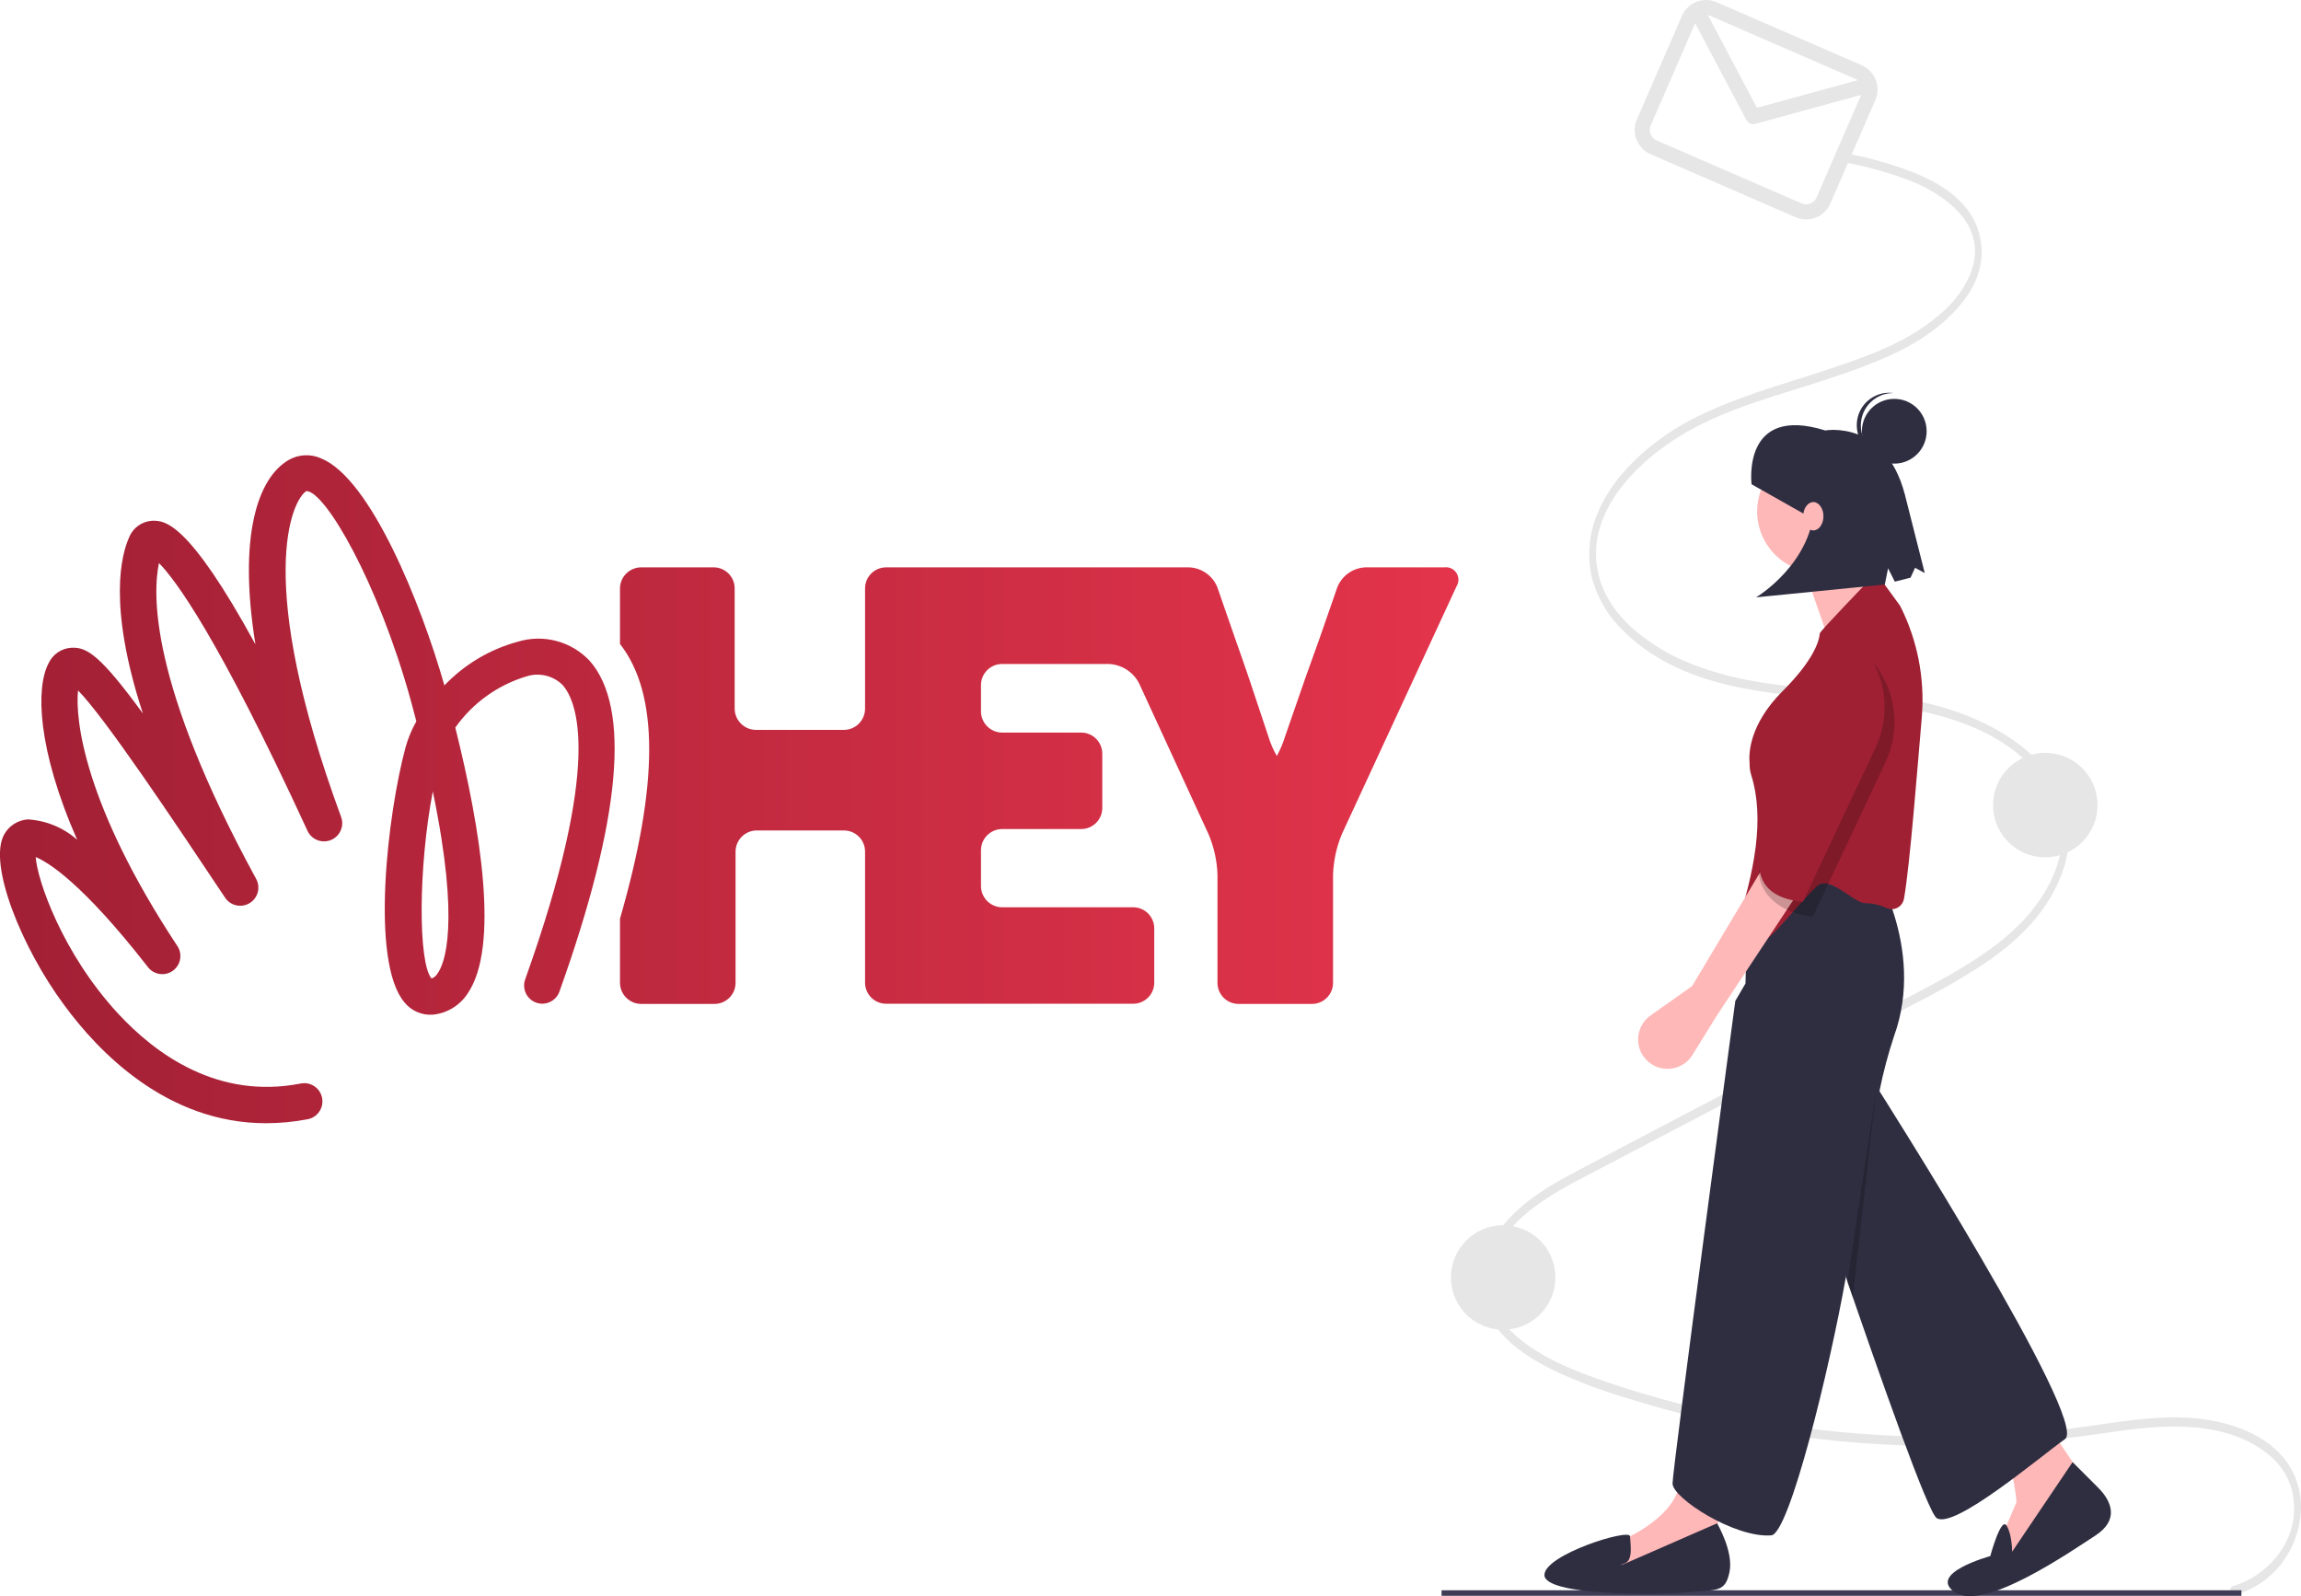<?xml version="1.0" encoding="utf-8"?>
<!-- Generator: Adobe Illustrator 16.0.0, SVG Export Plug-In . SVG Version: 6.00 Build 0)  -->
<!DOCTYPE svg PUBLIC "-//W3C//DTD SVG 1.1//EN" "http://www.w3.org/Graphics/SVG/1.1/DTD/svg11.dtd">
<svg version="1.1" id="Calque_1" xmlns="http://www.w3.org/2000/svg" xmlns:xlink="http://www.w3.org/1999/xlink" x="0px" y="0px"
	 width="932.161px" height="646.623px" viewBox="0 0 932.161 646.623" enable-background="new 0 0 932.161 646.623"
	 xml:space="preserve">
<path fill="#E6E6E6" d="M904.542,642.525c-1.79,0.485-1.027,4.07,0.753,3.584c7.556-2.037,14.226-6.514,18.972-12.735
	c4.674-6.091,7.406-13.446,7.844-21.111c0.44-7.681-1.94-15.257-6.695-21.306c-6.452-7.921-15.432-11.98-23.93-14.259
	c-10.18-2.727-20.614-2.924-30.951-2.075c-11.426,0.938-22.775,3.054-34.172,4.427c-11.058,1.328-22.131,2.215-33.223,2.661
	c-21.953,0.882-43.939,0.062-65.766-2.451c-21.881-2.506-43.527-6.743-64.737-12.671c-10.354-2.899-20.688-6.122-30.856-10.009
	c-8.814-3.368-17.674-7.423-25.561-13.691c-6.091-4.841-12.756-12.081-13.35-22.114c-0.747-12.634,7.906-22.808,15.232-29.01
	c8.945-7.575,19.037-12.524,28.877-17.685l32.237-16.905l64.884-34.025c10.692-5.598,21.381-11.204,32.068-16.817
	c9.783-4.914,19.266-10.404,28.398-16.441c8.674-5.952,17.199-13.073,23.781-22.703c5.497-8.04,9.942-18.213,9.875-29.304
	c-0.13-21.352-16.265-34.921-29.549-42.374c-39.068-21.921-83.205-10.38-123.309-26.519c-8.994-3.44-17.289-8.485-24.483-14.888
	c-6.125-5.617-11.802-13.254-13.671-23.023c-4.211-22.005,12.986-39.759,25.646-49.229c18.097-13.536,39.043-19.204,59.09-25.565
	c10.031-3.184,20.068-6.429,29.895-10.594c9.331-3.954,18.534-8.804,26.605-16.232c6.104-5.616,12.603-13.372,14.098-23.435
	c1.107-7.987-1.229-16.069-6.426-22.235c-5.645-6.752-13.059-10.676-20.245-13.661c-8.479-3.343-17.246-5.902-26.19-7.646
	c-1.789-0.384-2.552,3.203-0.754,3.589c8.497,1.68,16.84,4.068,24.94,7.14c11.917,4.735,32.946,17.235,24.132,38.211
	c-4.271,10.165-12.639,17.003-20.318,22.073c-9.064,5.986-18.926,9.809-28.688,13.293c-19.905,7.106-40.34,11.929-59.773,21.188
	c-9.229,4.305-17.746,9.995-25.256,16.873c-6.537,6.072-12.755,13.488-16.652,22.799c-3.5,8.118-4.393,17.122-2.556,25.768
	c2.037,8.256,6.343,15.777,12.429,21.715c14.389,14.6,33.293,20.829,50.984,24.057c21.911,3.997,44.125,3.975,66.021,8.114
	c17.625,3.332,37.125,9.691,50.91,25.379c5.568,6.335,10.114,14.813,10.28,24.803c0.2,12.047-5.475,22.824-11.827,30.852
	c-7.271,9.19-16.267,15.837-25.303,21.559c-9.65,6.112-19.663,11.188-29.607,16.403c-42.612,22.346-85.267,44.561-127.836,67.042
	c-9.154,4.833-18.498,9.811-26.572,17.375c-6.68,6.255-13.301,15.235-14.162,26.479c-1.625,21.205,18.306,32.655,30.563,38.539
	c9.26,4.237,18.809,7.807,28.578,10.682c10.309,3.242,20.68,6.067,31.113,8.475c42.273,9.743,85.788,12.974,129.037,9.581
	c11.052-0.873,22.057-2.304,33.061-3.903c11.146-1.618,22.363-3.148,33.592-2.542c9.736,0.527,19.84,2.61,28.711,8.139
	c6.414,3.997,12.599,10.18,14.209,19.729C932.19,625.147,917.012,639.157,904.542,642.525L904.542,642.525z"/>
<rect x="583.985" y="644.224" fill="#3F3D56" width="324.031" height="2.241"/>
<circle fill="#E6E6E6" cx="608.946" cy="517.504" r="21.168"/>
<circle fill="#E6E6E6" cx="828.565" cy="326.149" r="21.168"/>
<path fill="#FFB8B8" d="M811.596,550.695l34.234,50.762l-31.874,31.874l-4.132-8.264l7.083-16.527c0,0-1.181-15.347-5.313-19.479
	c-4.132-4.132-22.43-28.922-22.43-28.922L811.596,550.695z"/>
<path fill="#2F2E41" d="M767.915,386.603c0,0,6.492,10.274-7.084,54.544c0,0,85.768,134.748,75.734,141.831
	c-10.035,7.083-44.918,36.723-52,32c-7.084-4.722-73.314-206.535-73.314-206.535L767.915,386.603z"/>
<path fill="#2F2E41" d="M839.631,592.307l10.329,10.33c5.313,5.313,8.854,12.985-1.181,19.479
	c-10.034,6.494-44.859,30.694-56.664,23.021c-11.805-7.673,14.167-14.756,14.167-14.756s4.294-15.923,6.573-12.39
	c2.279,3.535,2.279,10.618,2.279,10.618L839.631,592.307z"/>
<path fill="#FFB8B8" d="M714.792,578.436c0,0-18.889,34.826-18.889,38.957c0,4.132,1.182,15.938,1.182,15.938l-36.006,8.854
	l-12.395-5.902l4.131-10.625c0,0,22.431-7.673,27.152-22.43c4.721-14.756,10.034-30.103,10.034-30.103L714.792,578.436z"/>
<circle fill="#FFB8B8" cx="736.631" cy="207.165" r="24.791"/>
<path fill="#FFB8B8" d="M730.139,228.413l11.836,34.008l25.94-11.576c0,0-17.708-27.152-17.708-30.693L730.139,228.413z"/>
<path fill="#2F2E41" d="M726.598,349.419h31.284c0,0,22.429,34.234,9.444,70.24c-2.438,7.326-4.42,14.797-5.934,22.368
	c-4.531,21-9.041,49.446-13.666,75.586c-6.494,36.717-22.86,103.782-30.16,104.366c-14.756,1.181-40-15.097-40-21
	c0-5.902,25.422-195.486,25.422-195.486l4.131-7.083l0.781-30.854c0.256-10.128,8.566-18.19,18.697-18.14V349.419z"/>
<path fill="#2F2E41" d="M695.61,617.098c0,0,6.787,11.509,5.017,19.772c-1.771,8.265-4.724,7.084-17.708,8.265
	c-12.986,1.181-57.255,1.18-57.255-7.083c0-8.264,34.532-18.995,34.679-15.695s1.327,9.793-2.215,10.974
	c-3.542,1.182-0.295,0.295-0.295,0.295L695.61,617.098z"/>
<path fill="#9F2033" d="M764.325,367.868c1.677,0.755,3.635,0.524,5.09-0.603c1.036-0.813,1.727-1.988,1.932-3.289
	c2.475-14.273,5.49-53.844,7.227-73.854c1.218-15.416-1.824-30.871-8.797-44.674l-6.412-8.818c-1.372-1.896-3.87-2.598-6.029-1.691
	c0,0-20.021,20.772-20.096,21.575c-0.314,3.443-2.697,11.076-15.118,23.497c-13.591,13.591-13.666,25.452-13.365,28.765
	c0.019,0.217,0.03,0.435,0.03,0.652c-0.025,1.485,0.176,2.967,0.6,4.392c5.692,17.946,1.234,39.431-5.925,61.859
	c-0.556,2.076,0.263,4.277,2.039,5.487c2.09,1.424-0.417-0.687,0.329,0.227c4.934,6.046,12.033-2.38,20.154-11.573
	c2.83-3.203,6.035-6.833,9.814-10.612c5.196-5.195,15.124,6.661,19.74,6.661C758.575,365.905,761.569,366.588,764.325,367.868z"/>
<path fill="#2F2E41" d="M709.584,196.181c0,0-4.167-32.437,29.839-21.8c0,0,24.287-4.455,32.252,25.925l8.065,31.846l-3.93-2.14
	l-1.834,4.006l-6.369,1.612l-2.726-5.409l-1.317,6.568l-52.168,5.201c0,0,23.365-13.818,23.735-38.583l-4.45,4.703L709.584,196.181z
	"/>
<polygon opacity="0.2" enable-background="new    " points="748.378,519.477 760.012,441.968 750.55,525.642 "/>
<circle fill="#2F2E41" cx="767.389" cy="174.699" r="13.117"/>
<path fill="#2F2E41" d="M765.307,185.326c-6.563-0.828-11.479-6.42-11.461-13.035c0.021-7.234,5.903-13.084,13.139-13.063
	c-0.271-0.034-0.539-0.076-0.815-0.094c-7.229-0.473-13.472,5.005-13.944,12.233c-0.474,7.229,5.004,13.472,12.233,13.945
	l0.026,0.001C764.762,185.333,765.034,185.325,765.307,185.326L765.307,185.326z"/>
<ellipse fill="#FFB8B8" cx="734.597" cy="209.132" rx="4.099" ry="5.739"/>
<path fill="#FEB8B8" d="M715.493,349.266l14.22,10.462l-34.315,51.861l-9.752,15.767c-0.35,0.566-0.746,1.101-1.185,1.6
	c-4.34,4.936-11.86,5.417-16.796,1.077l0,0c-0.695-0.613-1.318-1.305-1.854-2.063c-3.799-5.365-2.526-12.792,2.838-16.589
	l16.853-11.928L715.493,349.266z"/>
<path opacity="0.2" enable-background="new    " d="M728.993,304.233l29.71-36.106l0,0c9.442,11.408,11.446,27.244,5.14,40.644
	l-29.432,62.535c-12.83-1.155-21.913-9.136-21.846-18.327C721.373,336.199,728.069,319.929,728.993,304.233z"/>
<path fill="#9F2033" d="M724.993,298.233l29.71-36.106l0,0c9.442,11.408,11.446,27.244,5.14,40.644l-29.432,62.535
	c-12.83-1.155-17.913-7.136-17.846-16.327C721.373,332.199,724.069,313.929,724.993,298.233z"/>
<linearGradient id="a85aa9a8-70f8-49a0-91e4-e8ca3e9b5e25-1317_1_" gradientUnits="userSpaceOnUse" x1="-258.717" y1="885.242" x2="-245.757" y2="885.242" gradientTransform="matrix(46.94 0 0 -24.447 12130.498 21960.012)">
	<stop  offset="0" style="stop-color:#9F1F34"/>
	<stop  offset="0.99" style="stop-color:#E3344B"/>
</linearGradient>
<path id="a85aa9a8-70f8-49a0-91e4-e8ca3e9b5e25-1317" fill="url(#a85aa9a8-70f8-49a0-91e4-e8ca3e9b5e25-1317_1_)" d="
	M585.044,229.834h-31.912c-5.031,0.227-9.471,3.363-11.361,8.032l-7.234,20.84l-5.789,16.137l-8.105,23.375
	c-0.848,2.79-1.984,5.481-3.4,8.031c-1.467-2.56-2.631-5.277-3.475-8.104l-7.742-23.229c-1.52-4.486-4.053-11.724-5.645-16.21
	l-7.236-20.84c-1.9-4.691-6.375-7.834-11.434-8.032H358.984c-4.715,0-8.539,3.823-8.539,8.539l0,0l0,0v48.699
	c0,4.756-3.855,8.611-8.611,8.611h-35.602c-4.738-0.039-8.572-3.872-8.611-8.611v-48.7c0.004-4.577-3.602-8.345-8.176-8.538h-29.67
	c-4.727,0-8.57,3.813-8.611,8.538v22.505c15.775,20.117,15.775,56.732,0,111.295v25.978c0.041,4.729,3.885,8.539,8.611,8.539h29.67
	c4.715,0,8.537-3.823,8.537-8.539l0,0l0,0v-53.113c-0.004-4.617,3.637-8.417,8.25-8.61h35.602c4.717-0.04,8.572,3.75,8.611,8.466
	v0.072v53.113c0,4.717,3.824,8.539,8.539,8.539h100.078c4.715,0,8.537-3.822,8.537-8.539v-21.998c0-4.716-3.822-8.539-8.537-8.539
	h-53.115c-4.727-0.039-8.539-3.883-8.539-8.609v-14.474c0-4.728,3.813-8.57,8.539-8.61h32.057c4.717,0,8.539-3.823,8.539-8.539l0,0
	l0,0v-21.998c0-4.716-3.822-8.539-8.539-8.539h-32.057c-4.727-0.039-8.539-3.883-8.539-8.61v-10.564
	c-0.039-4.717,3.752-8.57,8.467-8.61l0.072-0.001h43.418c5.129,0.276,9.729,3.25,12.084,7.814l28.15,61.146
	c2.207,5.182,3.434,10.727,3.617,16.354v43.852c0,4.716,3.822,8.539,8.539,8.539h29.668c4.717,0.04,8.57-3.75,8.611-8.466v-0.073
	V354.3c0.193-5.619,1.395-11.158,3.545-16.354l46.457-100.367c1.508-2.355,0.818-5.488-1.537-6.996
	C587.474,229.924,586.248,229.659,585.044,229.834L585.044,229.834z"/>
<linearGradient id="ab32811a-36b8-48f6-a9b0-164845ebe4b4-1318_1_" gradientUnits="userSpaceOnUse" x1="-255.114" y1="890.491" x2="-237.435" y2="890.491" gradientTransform="matrix(34.411 0 0 -37.396 8765.02 33620.805)">
	<stop  offset="0" style="stop-color:#9F1F34"/>
	<stop  offset="0.99" style="stop-color:#E3344B"/>
</linearGradient>
<path id="ab32811a-36b8-48f6-a9b0-164845ebe4b4-1318" fill="url(#ab32811a-36b8-48f6-a9b0-164845ebe4b4-1318_1_)" d="
	M209.845,259.936c-11.369,3.079-21.68,9.21-29.813,17.729c-9.48-33.286-29.889-83.649-49.785-91.898
	c-4.271-1.984-9.236-1.769-13.316,0.578c-12.445,7.235-20.551,30.536-13.459,74.679c-27.354-50.075-36.904-50.003-41.318-50.075
	c-4.335,0.062-8.212,2.712-9.842,6.729c-2.967,6.585-8.899,27.136,5.572,71.35c-17.438-23.88-22.793-26.919-28.944-26.63
	c-4.011,0.235-7.567,2.653-9.263,6.296c-5.209,9.841-4.631,34.59,11.578,71.494c-5.552-4.899-12.582-7.803-19.972-8.249
	c-4.044,0.283-7.668,2.6-9.624,6.15c-6.585,12.085,7.236,46.021,24.313,69.033c13.822,18.887,41.537,47.903,81.77,47.903
	c5.635-0.009,11.254-0.541,16.789-1.592c4.01-0.71,6.686-4.535,5.977-8.546c-0.709-4.007-4.531-6.684-8.539-5.979
	c-0.088,0.017-0.174,0.032-0.26,0.052c-33.434,6.513-58.615-11.867-73.883-28.366c-22.794-24.676-32.779-54.344-33.359-63.39
	c4.776,1.953,18.524,10.059,45.299,44.357c2.355,3.299,6.939,4.064,10.238,1.709c3.299-2.354,4.064-6.938,1.709-10.238
	c-0.002-0.003-0.004-0.006-0.008-0.01l0,0C34.077,325.929,30.386,291.34,31.617,279.69c11.07,11.288,38.713,52.68,59.555,83.94
	c2.242,3.39,6.807,4.319,10.197,2.077c3.191-2.11,4.232-6.318,2.393-9.676c-43.416-79.599-41.897-115.78-39.364-127.938
	c6.513,6.586,23.808,29.523,60.205,108.544c1.75,3.678,6.15,5.241,9.828,3.492c3.416-1.625,5.049-5.572,3.777-9.138
	c-35.313-95.88-19.973-128.37-14.111-132.061c7.6,0,28.945,36.614,42.258,84.591c0.797,2.967,1.596,5.86,2.316,8.684
	c-1.867,3.283-3.326,6.782-4.342,10.422c-7.236,26.557-14.473,86.834-0.506,103.404c2.822,3.525,7.225,5.4,11.723,4.993
	c5.678-0.617,10.777-3.752,13.893-8.539c12.953-18.887,5.355-66.283-4.99-107.747c7.049-9.971,17.24-17.284,28.943-20.769
	c5.098-1.603,10.658-0.268,14.475,3.474c5.934,6.657,16.279,31.55-15.125,119.325c-1.357,3.837,0.648,8.049,4.484,9.407
	c3.838,1.358,8.049-0.649,9.408-4.486c25.037-69.975,28.945-115.058,12.23-134.016C231.445,259.8,220.205,256.801,209.845,259.936z
	 M177.283,394.313c-0.541,0.973-1.414,1.718-2.461,2.099c-5.426-6.439-5.426-44.574,0.508-75.836
	C186.544,374.632,180.033,390.478,177.283,394.313L177.283,394.313z"/>
<path fill="#E6E6E6" d="M681.37,6.423l-18.251,41.982c-2.345,5.411,0.132,11.699,5.536,14.056l58.777,25.553
	c5.41,2.345,11.698-0.134,14.055-5.538l18.252-41.983c2.344-5.41-0.133-11.698-5.538-14.055L695.423,0.885
	C690.014-1.459,683.727,1.018,681.37,6.423z M751.768,32.035c0.285,0.124,0.557,0.276,0.811,0.455l-40.814,11.169L691.891,6.167
	c0.379,0.06,0.748,0.165,1.1,0.316L751.768,32.035z M668.715,50.839l18-41.404l20.799,39.244c0.668,1.262,2.123,1.892,3.502,1.515
	l42.959-11.757l-18.086,41.605c-1.01,2.316-3.705,3.378-6.023,2.373l-58.777-25.552C668.772,55.853,667.71,53.159,668.715,50.839z"
	/>
<linearGradient id="SVGID_1_" gradientUnits="userSpaceOnUse" x1="988.05" y1="368.043" x2="1315.408" y2="368.043" gradientTransform="matrix(1 0 0 -1 179.16 750.023)">
	<stop  offset="0" style="stop-color:#9F1F34"/>
	<stop  offset="0.99" style="stop-color:#6C139C"/>
</linearGradient>
<rect x="1174.581" y="326.149" fill="url(#SVGID_1_)" width="134" height="111.662"/>
</svg>
